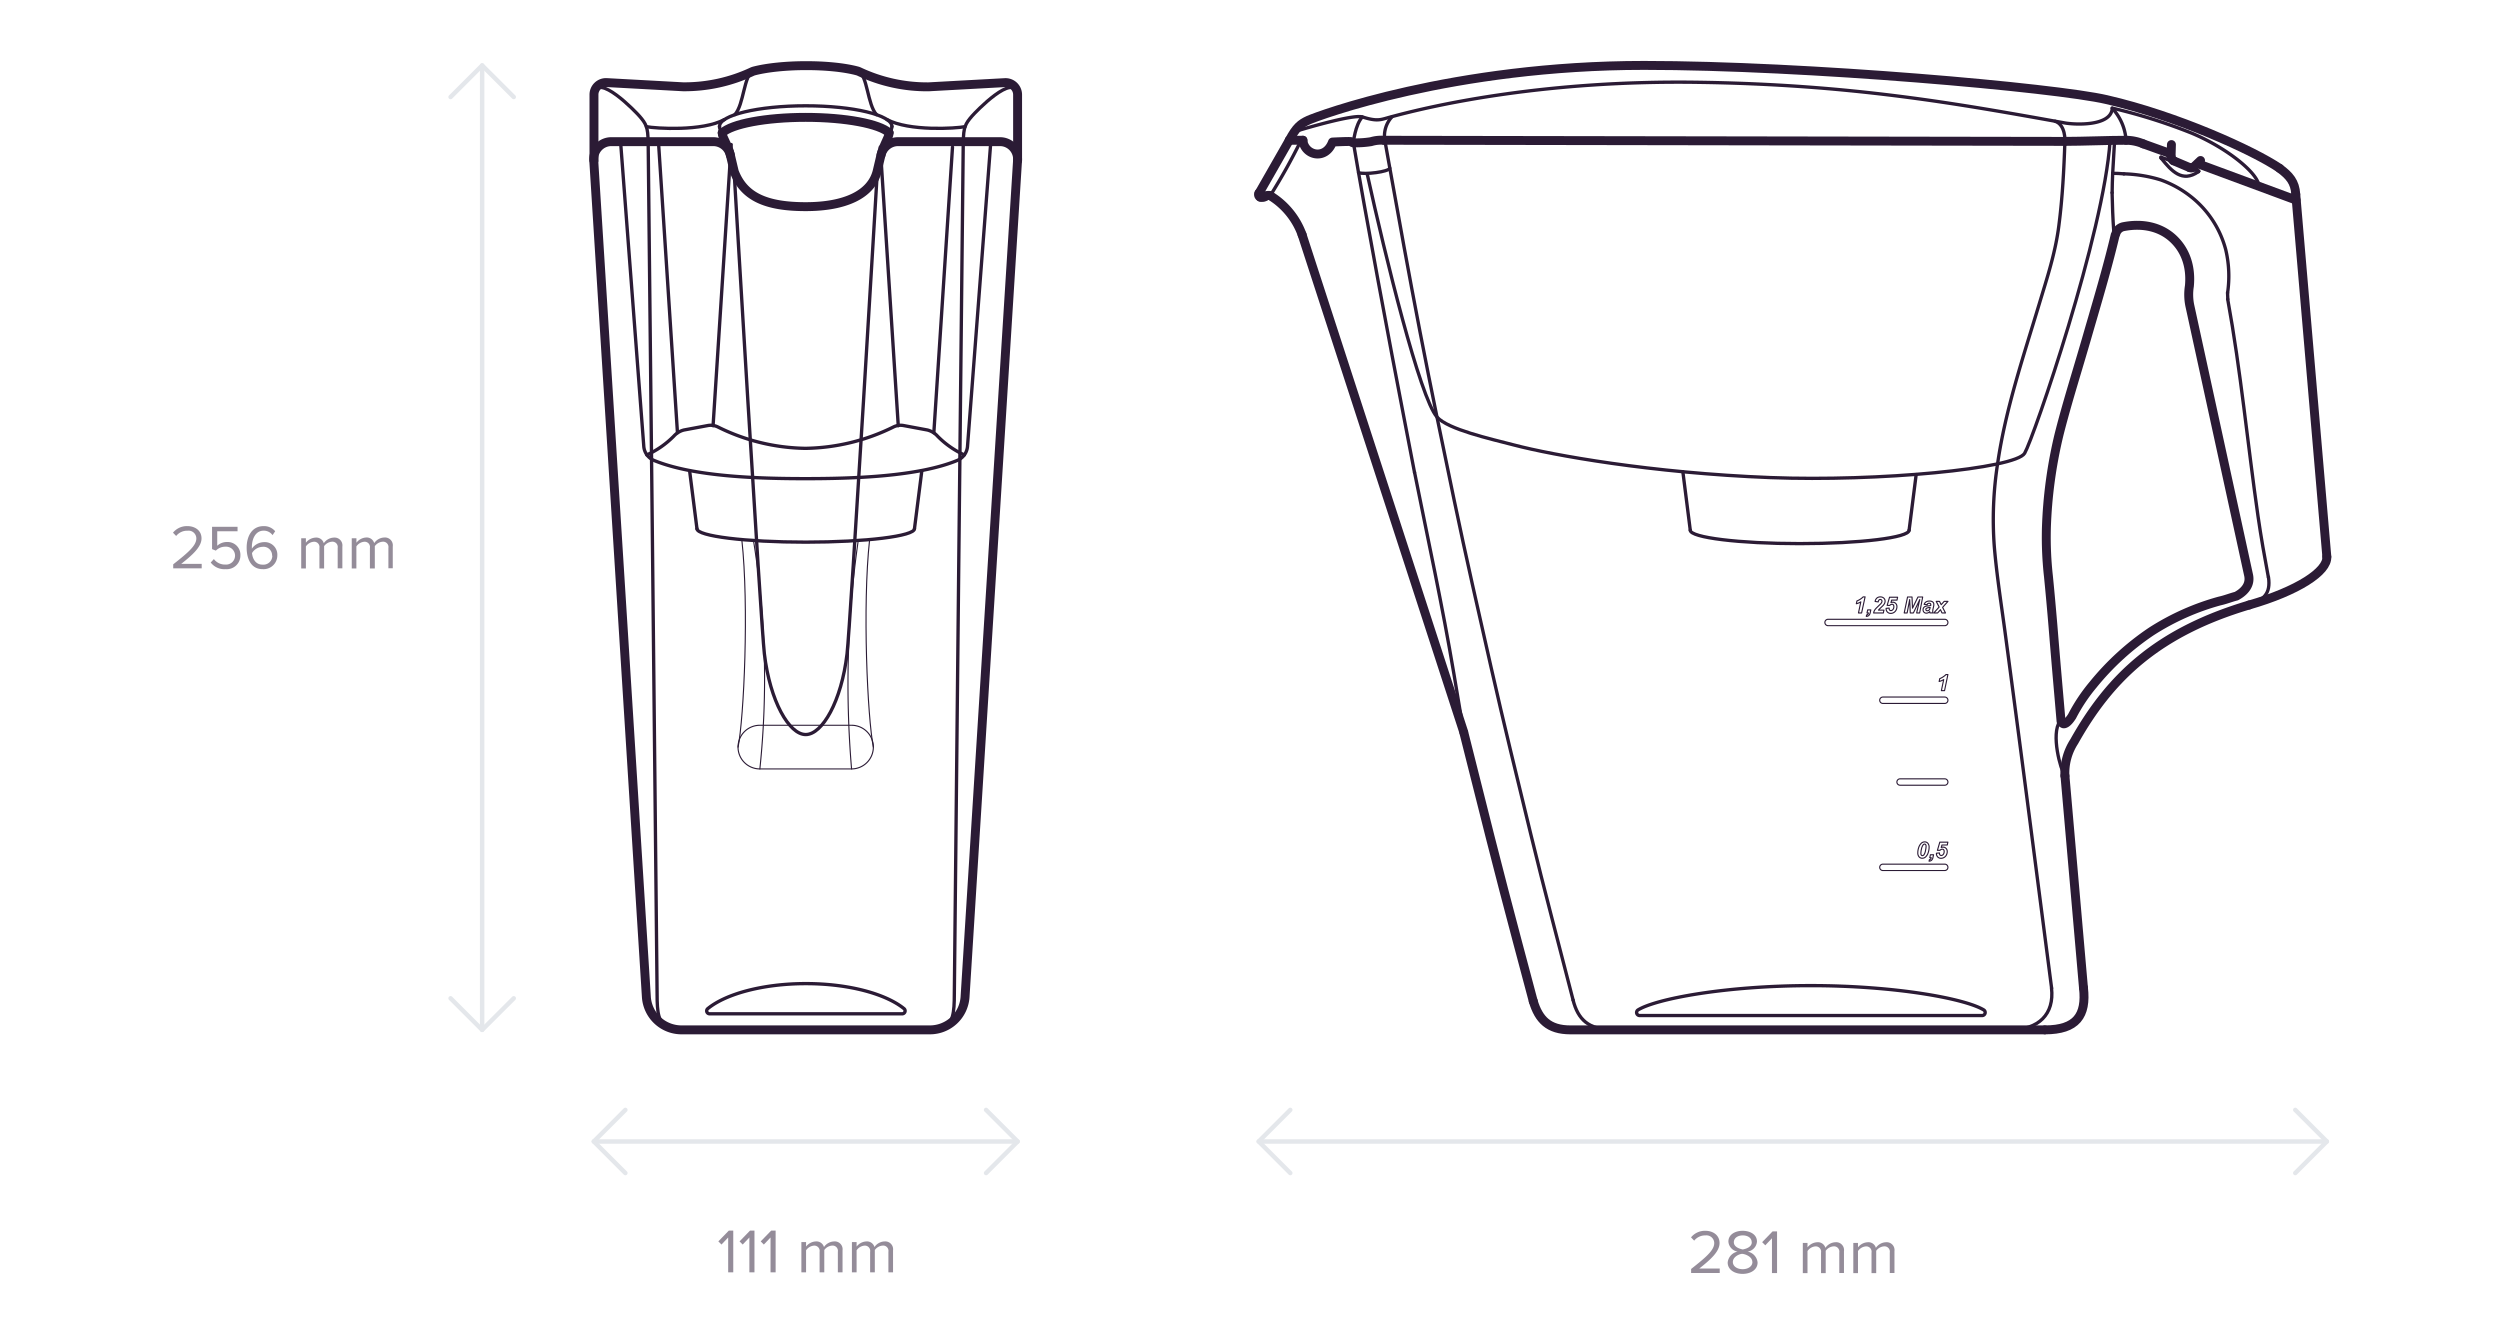 <svg id="Pitchers" xmlns="http://www.w3.org/2000/svg" viewBox="0 0 560 300">
  <defs>
    <style>
      .cls-1, .cls-2, .cls-3, .cls-4 {
        fill: none;
        stroke-linecap: round;
        stroke-linejoin: round;
      }

      .cls-1, .cls-2, .cls-3 {
        stroke: #2b1b35;
      }

      .cls-1 {
        stroke-width: 0.75px;
      }

      .cls-2 {
        stroke-width: 2px;
      }

      .cls-3 {
        stroke-width: 0.25px;
      }

      .cls-4 {
        stroke: #e4e7eb;
      }

      .cls-5 {
        fill: #2b1b35;
        opacity: 0.5;
      }
    </style>
  </defs>
  <title>New_Design_Water_filters_sizes_COM</title>
  <g>
    <g>
      <path class="cls-1" d="M327.86,163.94V164"/>
      <line class="cls-1" x1="484.06" y1="35.21" x2="492.19" y2="38.21"/>
      <line class="cls-1" x1="458.02" y1="230.69" x2="458.26" y2="230.69"/>
      <path class="cls-1" d="M473.61,52.39l-0.12-.61"/>
      <line class="cls-1" x1="290.88" y1="31.42" x2="290.94" y2="31.42"/>
      <line class="cls-1" x1="327.92" y1="164.19" x2="327.92" y2="164.12"/>
      <path class="cls-1" d="M343.45,224.27l-7-26.4c-1.89-7.1-3.63-14.25-5.41-21.38l-3.08-12.31"/>
      <path class="cls-1" d="M464.47,160.58c-1.92,3-2.91,1.58-3,1"/>
      <path class="cls-1" d="M327.92,164.19l-0.06-.18"/>
      <path class="cls-1" d="M501.05,133.81c-1.26.32-2.46,0.8-3.73,1.1"/>
      <path class="cls-1" d="M504,128.8c0.49,2.35-1,4-2.93,5"/>
      <path class="cls-1" d="M497.32,134.91a54.46,54.46,0,0,0-15.26,6.8,58.93,58.93,0,0,0-12.91,11.83,38.56,38.56,0,0,0-4.68,7"/>
      <path class="cls-1" d="M462.54,173.78a13,13,0,0,1,2.08-7.68c8-14.25,18.55-24.43,39.18-30.58"/>
      <path class="cls-1" d="M492.49,38.39V38.33"/>
      <path class="cls-1" d="M492.19,38.27V38.21"/>
      <line class="cls-1" x1="492.34" y1="36.68" x2="514.31" y2="44.81"/>
      <line class="cls-1" x1="480.08" y1="32.22" x2="486.09" y2="34.38"/>
      <path class="cls-1" d="M484.06,35.34V35.21"/>
      <path class="cls-1" d="M476.23,31.42a10.12,10.12,0,0,1,3.85.8"/>
      <path class="cls-1" d="M503.8,135.52c10.84-3.12,17.65-7.53,17.4-10.81"/>
      <path class="cls-1" d="M492.49,38.39c0,0.06,0,.08-0.06.06"/>
      <path class="cls-1" d="M492.49,38.39a1.45,1.45,0,0,1-.31-0.12"/>
      <path class="cls-1" d="M484.18,35.34l-0.06.12"/>
      <line class="cls-1" x1="492.19" y1="38.21" x2="492.49" y2="38.33"/>
      <path class="cls-1" d="M475.75,38.94a31.14,31.14,0,0,1,8.2,1.34,23.84,23.84,0,0,1,6.8,3.75,22.4,22.4,0,0,1,7.81,11.88,25.72,25.72,0,0,1,.42,9.69"/>
      <line class="cls-1" x1="498.97" y1="65.59" x2="499.03" y2="67"/>
      <path class="cls-1" d="M499,67c2.95,16.13,4.46,32.45,6.8,48.67,0.66,4.56,1.46,9.09,2.31,13.61"/>
      <path class="cls-1" d="M508.14,129.28c0.54,3.79-1.1,5.07-4.34,6.23"/>
      <path class="cls-1" d="M484.12,35.46c2.27,2.82,4.7,5.55,8.31,3"/>
      <line class="cls-1" x1="288.8" y1="31.42" x2="291.88" y2="31.42"/>
      <line class="cls-1" x1="282.04" y1="43.25" x2="288.8" y2="31.42"/>
      <path class="cls-1" d="M475.75,38.94c-0.82-.06-1.68-0.13-2.51-0.12"/>
      <path class="cls-1" d="M291.37,31.58a134.69,134.69,0,0,1-6.85,12.26"/>
      <path class="cls-1" d="M343.45,224.27c1.24,4.12,3.44,6.42,8.31,6.42H458"/>
      <path class="cls-1" d="M450.19,230.69c6.53,0,10-3.54,9.35-9.35"/>
      <path class="cls-1" d="M310,31.42a8,8,0,0,0-2.88.31,21,21,0,0,1-4,.26,0.88,0.88,0,0,1-.47-0.26c-0.2-.11-4.17.09-4.17,0.09-1.58,4.19-6.26,3-6.65-.4"/>
      <path class="cls-1" d="M303.17,32c2.51,15.07,8.35,46.26,11.26,61.25q1.22,6.28,2.42,12.57"/>
      <path class="cls-1" d="M316.86,105.81c3,15,6.27,30,8.82,45.17l2.18,13"/>
      <path class="cls-1" d="M327.92,164.19c3.92,15.63,7.84,31.26,12,46.83l3.53,13.25"/>
      <path class="cls-1" d="M361.48,230.69c-5.71,0-8-2.36-9.11-6.66"/>
      <path class="cls-1" d="M352.37,224c-3.17-12.38-6.47-24.73-9.48-37.16S336.83,162,334,149.47s-5.65-24.86-8.25-37.35-5.24-25.21-7.68-37.85-4.73-25.31-7-38l-0.82-4.57"/>
      <path class="cls-1" d="M462.54,31.67c3.69,0,10-.25,13.69-0.25"/>
      <line class="cls-2" x1="492.34" y1="36.68" x2="514.31" y2="44.81"/>
      <line class="cls-2" x1="480.08" y1="32.22" x2="486.09" y2="34.38"/>
      <path class="cls-2" d="M476.23,31.42a10.12,10.12,0,0,1,3.85.8"/>
      <path class="cls-2" d="M462.54,31.67c3.69,0,10-.25,13.69-0.25"/>
      <path class="cls-1" d="M462.54,173.78c-1-1.36-3.17-9.38-1.11-12.22"/>
      <path class="cls-1" d="M473.48,51.78c-0.21-2.87-.31-5.74-0.37-8.62"/>
      <path class="cls-1" d="M473.12,43.16c0-1.45.07-2.89,0.12-4.34"/>
      <path class="cls-1" d="M473.24,38.82c0.14-2.38.28-5,.43-7.37"/>
      <path class="cls-1" d="M310,31.42c9.54,0,151.5.25,152.53,0.25"/>
      <path class="cls-2" d="M310,31.42c9.54,0,151.5.25,152.53,0.25"/>
      <path class="cls-1" d="M462.54,31.67C462.32,38,462,44.25,461.19,50.5c-0.75,6.06-2.68,11.86-4.43,17.69-3.53,11.73-7.52,23.47-9.29,35.63a81.56,81.56,0,0,0-.75,18.56c0.53,6.31,1.51,12.56,2.36,18.83q2.54,18.94,5,37.89l4.9,37.77,0.58,4.47"/>
      <line class="cls-1" x1="490.48" y1="37.54" x2="486.87" y2="36.01"/>
      <path class="cls-1" d="M486.87,36a1.07,1.07,0,0,1-.55-0.86"/>
      <path class="cls-1" d="M491.39,37.41a0.82,0.82,0,0,1-.92.12"/>
      <line class="cls-1" x1="486.32" y1="35.15" x2="486.4" y2="32.38"/>
      <line class="cls-1" x1="492.92" y1="35.95" x2="491.39" y2="37.41"/>
      <line class="cls-2" x1="490.48" y1="37.54" x2="486.87" y2="36.01"/>
      <path class="cls-2" d="M486.87,36a1.07,1.07,0,0,1-.55-0.86"/>
      <path class="cls-2" d="M491.39,37.41a0.82,0.82,0,0,1-.92.12"/>
      <line class="cls-2" x1="486.32" y1="35.15" x2="486.4" y2="32.38"/>
      <line class="cls-2" x1="492.92" y1="35.95" x2="491.39" y2="37.41"/>
      <path class="cls-1" d="M327.92,164.12l-0.12-.24"/>
      <path class="cls-1" d="M475.5,50.5a2.53,2.53,0,0,0-1.83,1.89"/>
      <line class="cls-1" x1="521.21" y1="124.71" x2="514.25" y2="43.53"/>
      <path class="cls-1" d="M490.72,64.13a12,12,0,0,0,.12,4.4"/>
      <path class="cls-1" d="M284.52,43.83a17.08,17.08,0,0,1,7.15,8.74"/>
      <path class="cls-1" d="M475.5,50.5c4.11-.82,8.32-0.21,11.47,2.72s4.15,6.77,3.75,10.91"/>
      <path class="cls-1" d="M283.61,43.89a1.2,1.2,0,0,1,.92-0.06"/>
      <path class="cls-2" d="M283.61,43.89a1.2,1.2,0,0,1,.92-0.06"/>
      <line class="cls-1" x1="291.67" y1="52.57" x2="327.86" y2="163.94"/>
      <path class="cls-1" d="M282.3,44.15a1.28,1.28,0,0,0,1.3-.26"/>
      <path class="cls-1" d="M282,43.25a0.64,0.64,0,0,0,.27.9"/>
      <line class="cls-1" x1="490.84" y1="68.53" x2="503.98" y2="128.8"/>
      <path class="cls-1" d="M466.7,221.28c0.71,6.2-1.58,9.41-8.62,9.41"/>
      <path class="cls-1" d="M466.7,221.28q-1.63-18.59-3.25-37.19l-0.9-10.31"/>
      <path class="cls-2" d="M462.54,173.78a13,13,0,0,1,2.08-7.68c8-14.25,18.55-24.43,39.18-30.58"/>
      <path class="cls-2" d="M343.45,224.27c1.24,4.12,3.44,6.42,8.31,6.42H458"/>
      <path class="cls-2" d="M327.92,164.19c3.92,15.63,7.84,31.26,12,46.83l3.53,13.25"/>
      <line class="cls-2" x1="291.67" y1="52.57" x2="327.86" y2="163.94"/>
      <path class="cls-2" d="M466.7,221.28c0.71,6.2-1.58,9.41-8.62,9.41"/>
      <path class="cls-2" d="M466.7,221.28q-1.63-18.59-3.25-37.19l-0.9-10.31"/>
      <path class="cls-1" d="M461.43,161.56c-0.6-7.12-1.26-14.23-1.85-21.35q-0.46-5.51-1-11a79.69,79.69,0,0,1-.47-10.84A104.8,104.8,0,0,1,461,97.19c1.81-7.11,4-14.1,6.06-21.14,2.27-7.87,4.66-15.68,6.54-23.65"/>
      <path class="cls-1" d="M514.25,43.53c-0.16-2.78-1.44-4.21-3.61-5.81"/>
      <line class="cls-2" x1="521.21" y1="124.71" x2="514.25" y2="43.53"/>
      <path class="cls-2" d="M514.25,43.53c-0.16-2.78-1.44-4.21-3.61-5.81"/>
      <path class="cls-2" d="M503.8,135.52c10.84-3.12,17.65-7.53,17.4-10.81"/>
      <path class="cls-1" d="M288.8,31.42c1.54-2.91,2.57-3.72,4.28-4.5,2.07-.95,32.36-12.27,75.19-12.27,36.28,0,92.2,5,103.59,7.66,15.82,3.63,33,11.45,38.79,15.4"/>
      <line class="cls-2" x1="288.8" y1="31.42" x2="291.88" y2="31.42"/>
      <line class="cls-2" x1="282.04" y1="43.25" x2="288.8" y2="31.42"/>
      <path class="cls-2" d="M310,31.42a8,8,0,0,0-2.88.31,21,21,0,0,1-4,.26,0.88,0.88,0,0,1-.47-0.26c-0.2-.11-4.17.09-4.17,0.09-1.58,4.19-6.26,3-6.65-.4"/>
      <path class="cls-2" d="M284.52,43.83a17.08,17.08,0,0,1,7.15,8.74"/>
      <path class="cls-2" d="M282.3,44.15a1.28,1.28,0,0,0,1.3-.26"/>
      <path class="cls-2" d="M282,43.25a0.64,0.64,0,0,0,.27.9"/>
      <path class="cls-2" d="M288.8,31.42c1.54-2.91,2.57-3.72,4.28-4.5,2.07-.95,32.36-12.27,75.19-12.27,36.28,0,92.2,5,103.59,7.66,15.82,3.63,33,11.45,38.79,15.4"/>
      <path class="cls-1" d="M290,29.48c3.68-1.12,13.27-3.88,15.19-3.28,2.71,0.86,3.69.74,5.1,0.34,12.11-3.43,36.89-8.54,69.55-8.11,34.82,0.45,58.6,4.79,82.74,9.12,2,0.36,10.35.86,10.57-3.33a124.05,124.05,0,0,1,17.82,5.62c8.21,3.45,15,9.16,15,11.85"/>
      <path class="cls-1" d="M305.15,26.2c-1.62,1.81-2,5.79-2,5.79"/>
      <path class="cls-1" d="M311.78,26.19a6.31,6.31,0,0,0-1.53,5.54"/>
      <path class="cls-1" d="M460.34,27.16c2.42,0.81,2.2,4.51,2.2,4.51"/>
      <path class="cls-1" d="M473.12,24.23a11.69,11.69,0,0,1,3.12,7.19"/>
      <path class="cls-1" d="M306.29,39.13c4,18.22,11.79,50,15.59,54.28,2.47,2.78,11.85,4.86,17.37,6.3,8.46,2.22,30.55,6.24,57.36,7.27,24.14,0.93,54.89-2,56.91-5.45s17.77-49.25,19.14-70"/>
      <path class="cls-1" d="M427.64,118.77c0,1.66-11,3-24.51,3s-24.51-1.35-24.51-3"/>
      <line class="cls-1" x1="376.96" y1="105.66" x2="378.62" y2="118.77"/>
      <line class="cls-1" x1="429.22" y1="106.3" x2="427.64" y2="118.77"/>
      <path class="cls-1" d="M444,227.48a0.68,0.68,0,0,0,.37-1.25c-4.17-2.55-19.93-5.45-38.73-5.45s-34.56,2.89-38.73,5.45a0.68,0.68,0,0,0,.37,1.25H444Z"/>
      <path class="cls-1" d="M304.31,38.67c1.31,0.5,6.79-.18,7-1"/>
      <g>
        <path class="cls-3" d="M429.59,191a3.48,3.48,0,0,1,.18-1.09,2.4,2.4,0,0,1,.58-1,1.12,1.12,0,0,1,.78-0.33,0.91,0.91,0,0,1,.71.32,1.34,1.34,0,0,1,.28.92,3.68,3.68,0,0,1-.2,1.16,2.22,2.22,0,0,1-.55.94,1.11,1.11,0,0,1-.78.33,0.92,0.92,0,0,1-.72-0.32A1.32,1.32,0,0,1,429.59,191Zm0.69,0.14a0.67,0.67,0,0,0,.09.4,0.29,0.29,0,0,0,.24.12,0.45,0.45,0,0,0,.35-0.18,2.41,2.41,0,0,0,.36-1,4.39,4.39,0,0,0,.12-0.89,0.63,0.63,0,0,0-.09-0.39,0.29,0.29,0,0,0-.24-0.12,0.42,0.42,0,0,0-.33.18,2.36,2.36,0,0,0-.37.91A4.23,4.23,0,0,0,430.28,191.13Z"/>
        <path class="cls-3" d="M432.41,191.47h0.71L433,192a1.26,1.26,0,0,1-.32.69,0.85,0.85,0,0,1-.57.21l0.07-.32a0.52,0.52,0,0,0,.27-0.14,0.65,0.65,0,0,0,.14-0.31h-0.32Z"/>
        <path class="cls-3" d="M433.76,191.12l0.68-.06s0,0.06,0,.07a0.55,0.55,0,0,0,.11.37,0.37,0.37,0,0,0,.29.13,0.59,0.59,0,0,0,.45-0.24,1,1,0,0,0,.2-0.66,0.54,0.54,0,0,0-.11-0.38,0.39,0.39,0,0,0-.31-0.13,0.59,0.59,0,0,0-.26.06,0.86,0.86,0,0,0-.25.19l-0.58,0,0.54-1.83h1.8l-0.13.64H435l-0.16.55,0.21-.07,0.2,0a0.89,0.89,0,0,1,.67.28,1,1,0,0,1,.26.74,1.59,1.59,0,0,1-.18.73,1.35,1.35,0,0,1-1.2.75,1,1,0,0,1-.75-0.3A1.09,1.09,0,0,1,433.76,191.12Z"/>
      </g>
      <path class="cls-3" d="M434.37,152.65l0.13-.63a4.24,4.24,0,0,0,1.4-.92h0.43l-0.75,3.6h-0.71l0.52-2.48A3.49,3.49,0,0,1,434.37,152.65Z"/>
      <path class="cls-3" d="M435.62,195H421.77a0.71,0.71,0,1,1,0-1.43h13.85A0.71,0.71,0,0,1,435.62,195Z"/>
      <path class="cls-3" d="M435.62,157.57H421.77a0.71,0.71,0,1,1,0-1.43h13.85A0.71,0.71,0,0,1,435.62,157.57Z"/>
      <path class="cls-3" d="M435.62,175.89h-10a0.71,0.71,0,0,1,0-1.43h10A0.71,0.71,0,0,1,435.62,175.89Z"/>
      <path class="cls-3" d="M435.62,140.15H409.49a0.71,0.71,0,0,1,0-1.43h26.13A0.71,0.71,0,0,1,435.62,140.15Z"/>
      <g>
        <path class="cls-3" d="M415.82,135.24l0.13-.62a4.23,4.23,0,0,0,1.4-.92h0.43L417,137.3h-0.7l0.52-2.48A3.47,3.47,0,0,1,415.82,135.24Z"/>
        <path class="cls-3" d="M418.36,136.62h0.7l-0.12.56a1.25,1.25,0,0,1-.32.68,0.85,0.85,0,0,1-.57.21l0.07-.32a0.53,0.53,0,0,0,.27-0.14,0.65,0.65,0,0,0,.14-0.31h-0.32Z"/>
        <path class="cls-3" d="M420.72,134.83l-0.69-.1a1.24,1.24,0,0,1,.39-0.76,1.11,1.11,0,0,1,.76-0.26,1.1,1.1,0,0,1,.79.27,0.91,0.91,0,0,1,.29.69,1.11,1.11,0,0,1-.09.43,1.71,1.71,0,0,1-.29.45q-0.14.17-.47,0.47l-0.43.41-0.2.24H422l-0.13.64H419.7a1.53,1.53,0,0,1,.15-0.5,2.12,2.12,0,0,1,.3-0.44q0.18-.2.66-0.66l0.46-.45a1.39,1.39,0,0,0,.23-0.33,0.61,0.61,0,0,0,.06-0.25,0.41,0.41,0,0,0-.11-0.29,0.35,0.35,0,0,0-.27-0.11,0.4,0.4,0,0,0-.29.13A0.9,0.9,0,0,0,420.72,134.83Z"/>
        <path class="cls-3" d="M422.49,136.27l0.68-.06s0,0.06,0,.07a0.54,0.54,0,0,0,.11.37,0.37,0.37,0,0,0,.29.12,0.59,0.59,0,0,0,.45-0.24,1,1,0,0,0,.2-0.66,0.54,0.54,0,0,0-.11-0.38,0.39,0.39,0,0,0-.3-0.13,0.58,0.58,0,0,0-.26.06,0.86,0.86,0,0,0-.25.19l-0.58,0,0.54-1.83h1.8l-0.13.64h-1.19l-0.16.55,0.2-.07,0.2,0a0.89,0.89,0,0,1,.67.28,1,1,0,0,1,.26.74,1.59,1.59,0,0,1-.18.73,1.35,1.35,0,0,1-1.2.75,1,1,0,0,1-.75-0.3A1.09,1.09,0,0,1,422.49,136.27Z"/>
        <path class="cls-3" d="M428.6,137.3h-0.7l-0.13-3-0.57,3h-0.66l0.75-3.57h1l0.11,2.5,1.22-2.5h1.06L430,137.3h-0.67l0.7-3Z"/>
        <path class="cls-3" d="M431.69,135.44l-0.68-.06a1,1,0,0,1,.41-0.54,1.36,1.36,0,0,1,.77-0.2,1.13,1.13,0,0,1,.74.2,0.62,0.62,0,0,1,.24.49,1.6,1.6,0,0,1,0,.25c0,0.09-.06.32-0.14,0.69a3.56,3.56,0,0,0-.1.65,1.34,1.34,0,0,0,.06.37h-0.68a1.35,1.35,0,0,1-.05-0.29,1.07,1.07,0,0,1-.35.26,1,1,0,0,1-.4.09,0.72,0.72,0,0,1-.53-0.21,0.74,0.74,0,0,1-.21-0.54A0.78,0.78,0,0,1,431,136a1.34,1.34,0,0,1,.82-0.27,3.25,3.25,0,0,0,.67-0.1,0.86,0.86,0,0,0,0-.23,0.23,0.23,0,0,0-.09-0.19,0.41,0.41,0,0,0-.27-0.08,0.51,0.51,0,0,0-.3.08A0.38,0.38,0,0,0,431.69,135.44Zm0.67,0.65-0.17,0a1.6,1.6,0,0,0-.69.19,0.28,0.28,0,0,0-.11.24,0.27,0.27,0,0,0,.09.21,0.32,0.32,0,0,0,.23.08,0.62,0.62,0,0,0,.3-0.08,0.52,0.52,0,0,0,.21-0.2,1.34,1.34,0,0,0,.12-0.38Z"/>
        <path class="cls-3" d="M434.67,136.57l-0.64.73h-0.86l1.2-1.33-0.66-1.26h0.74l0.38,0.74,0.66-.74h0.85l-1.2,1.34,0.65,1.25H435Z"/>
      </g>
      <path class="cls-2" d="M475.57,50.79c4.43-.88,8.4.06,11.19,2.65s4.08,6.3,3.66,10.65h0a12.24,12.24,0,0,0,.13,4.51l13.14,60.26h0c0.53,2.51-1.49,4-2.75,4.67-0.59.15-1.17,0.34-1.73,0.52s-1.29.42-2,.57h0a55.24,55.24,0,0,0-15.35,6.85,59.49,59.49,0,0,0-13,11.89,38.77,38.77,0,0,0-4.71,7.07c-1.06,1.66-1.7,1.74-1.93,1.7a0.82,0.82,0,0,1-.55-0.62q-0.4-4.69-.81-9.38-0.52-6-1-11.95-0.46-5.51-1-11a79.34,79.34,0,0,1-.47-10.8,103,103,0,0,1,2.85-21.1c1.22-4.82,2.67-9.67,4.07-14.37,0.67-2.25,1.34-4.51,2-6.77q0.7-2.43,1.41-4.86c1.77-6.08,3.6-12.36,5.09-18.65a0.3,0.3,0,0,0,.11-0.18A2.26,2.26,0,0,1,475.57,50.79Z"/>
    </g>
    <line class="cls-4" x1="521.21" y1="255.69" x2="281.95" y2="255.69"/>
    <polyline class="cls-4" points="514.14 248.62 521.21 255.69 514.14 262.76"/>
    <polyline class="cls-4" points="289.02 262.76 281.95 255.69 289.02 248.62"/>
    <line class="cls-4" x1="108" y1="14.66" x2="108" y2="230.69"/>
    <polyline class="cls-4" points="100.93 21.73 108 14.66 115.08 21.73"/>
    <polyline class="cls-4" points="115.08 223.62 108 230.69 100.93 223.62"/>
    <line class="cls-4" x1="227.95" y1="255.69" x2="133.01" y2="255.69"/>
    <polyline class="cls-4" points="220.88 248.62 227.95 255.69 220.88 262.76"/>
    <polyline class="cls-4" points="140.08 262.76 133.01 255.69 140.08 248.62"/>
    <g>
      <path class="cls-1" d="M202.09,227.09a0.65,0.65,0,0,0,.43-1.14c-4.1-3.33-12.42-5.62-22-5.62s-17.95,2.29-22,5.62a0.65,0.65,0,0,0,.43,1.14h43.22Z"/>
      <path class="cls-1" d="M224,31.73H201.18a3.94,3.94,0,0,0-3.84,3l-0.87,3.68c-1.33,5.16-7.16,7.88-16,7.88s-13.85-2.2-16-7.88l-0.87-3.68a3.94,3.94,0,0,0-3.84-3H136.95A3.94,3.94,0,0,0,133,35.95l11.79,187.4a7.89,7.89,0,0,0,7.87,7.34h55.64a7.89,7.89,0,0,0,7.87-7.34l11.76-187.4A3.94,3.94,0,0,0,224,31.73Z"/>
      <path class="cls-2" d="M224,31.73H201.18a3.94,3.94,0,0,0-3.84,3l-0.87,3.68c-1.33,5.16-7.16,7.88-16,7.88s-13.85-2.2-16-7.88l-0.87-3.68a3.94,3.94,0,0,0-3.84-3H136.95A3.94,3.94,0,0,0,133,35.95l11.79,187.4a7.89,7.89,0,0,0,7.87,7.34h55.64a7.89,7.89,0,0,0,7.87-7.34l11.76-187.4A3.94,3.94,0,0,0,224,31.73Z"/>
      <path class="cls-1" d="M227.94,35.95V21.21a2.7,2.7,0,0,0-2.85-2.7l-17.1.94A35.67,35.67,0,0,1,192.36,16l-0.21-.08c-6.06-1.65-17.26-1.59-23.32,0L168.6,16A35.67,35.67,0,0,1,153,19.44l-17.1-.94a2.7,2.7,0,0,0-2.85,2.7V35.95"/>
      <path class="cls-2" d="M227.94,35.95V21.21a2.7,2.7,0,0,0-2.85-2.7l-17.1.94A35.67,35.67,0,0,1,192.36,16l-0.21-.08c-6.06-1.65-17.26-1.59-23.32,0L168.6,16A35.67,35.67,0,0,1,153,19.44l-17.1-.94a2.7,2.7,0,0,0-2.85,2.7V35.95"/>
      <path class="cls-1" d="M161.17,28.33c0-2.56,8.65-4.63,19.31-4.63s19.31,2.07,19.31,4.63"/>
      <path class="cls-1" d="M161.78,29.76c2.14-2,9.7-3.47,18.7-3.47s16.51,1.47,18.68,3.45"/>
      <path class="cls-1" d="M163.61,34.77c-0.43-2.14-2.45-5.31-2.45-6.44"/>
      <path class="cls-1" d="M199.79,28.33c0,1.13-2,4.3-2.45,6.44"/>
      <path class="cls-2" d="M161.78,29.76c2.14-2,9.7-3.47,18.7-3.47s16.51,1.47,18.68,3.45"/>
      <path class="cls-2" d="M163.61,34.77c-0.43-2.14-1.84-3.88-1.84-5"/>
      <path class="cls-2" d="M199.16,29.74c0,1.13-1.38,2.89-1.81,5"/>
      <path class="cls-3" d="M190.75,172.24H170.21a4.89,4.89,0,0,1-4.89-4.89h0a4.89,4.89,0,0,1,4.89-4.89h20.53a4.89,4.89,0,0,1,4.89,4.89h0A4.89,4.89,0,0,1,190.75,172.24Z"/>
      <path class="cls-3" d="M165.33,167.35c1.31-6.54,2.47-31.59.84-46.44"/>
      <path class="cls-3" d="M195.63,167.35c-1.31-6.54-2.47-31.58-.84-46.44"/>
      <path class="cls-3" d="M170.21,172.24a194,194,0,0,0-1.43-51.18"/>
      <path class="cls-3" d="M190.75,172.24a226.24,226.24,0,0,1,1.5-51.2"/>
      <path class="cls-1" d="M149.81,230.15c-2.33-.85-2.62-3.21-2.62-7.52s-2-190.9-2-190.9"/>
      <path class="cls-1" d="M211.15,230.15c2.33-.85,2.62-3.21,2.62-7.52s2-190.9,2-190.9"/>
      <path class="cls-1" d="M145.16,31.73c0-3.19-.43-4-1.92-5.72-0.73-.85-9.57-10.11-10.24-4.8"/>
      <path class="cls-1" d="M215.8,31.73c0-3.19.43-4,1.92-5.72,0.73-.85,9.57-10.11,10.24-4.8"/>
      <path class="cls-1" d="M196.52,38.45s-6,101.08-6.78,108c-1.24,10.64-5.55,18.09-9.26,18.09s-8-7.45-9.26-18.09c-0.81-7-6.78-108-6.78-108"/>
      <g>
        <path class="cls-1" d="M144.79,28.37c2,0.41,12.55,1.1,17.47-1.59"/>
        <path class="cls-1" d="M164.6,25.68c2.06-2.25,2-8.85,4.13-9.84"/>
        <path class="cls-1" d="M216.17,28.37c-2,.41-12.57,1.08-17.5-1.6"/>
        <path class="cls-1" d="M196.34,25.68c-2.06-2.25-2-8.85-4.14-9.84"/>
      </g>
      <g>
        <line class="cls-1" x1="159.73" y1="95.35" x2="163.79" y2="32.38"/>
        <line class="cls-1" x1="151.75" y1="96.93" x2="147.56" y2="32.74"/>
        <path class="cls-1" d="M221.87,32.67L216.72,100a3.71,3.71,0,0,1-2.3,3.14c-8.77,3.62-23.28,4.08-34,4.08s-25.13-.46-33.91-4.08a3.71,3.71,0,0,1-2.3-3.14l-5.13-67.3"/>
        <path class="cls-1" d="M216,101.9A20,20,0,0,1,210,97.69a4.51,4.51,0,0,0-2.26-1.37l-5.36-1a3.6,3.6,0,0,0-2.2.3,45.84,45.84,0,0,1-19.76,4.81,45.37,45.37,0,0,1-19.66-4.81,3.6,3.6,0,0,0-2.2-.3l-5.36,1a4.51,4.51,0,0,0-2.26,1.37,20,20,0,0,1-6.05,4.21"/>
        <line class="cls-1" x1="201.21" y1="95.35" x2="197.18" y2="32.96"/>
        <line class="cls-1" x1="209.18" y1="96.93" x2="213.36" y2="32.96"/>
      </g>
      <g>
        <path class="cls-1" d="M204.84,118.44c0,1.65-10.91,3-24.36,3s-24.36-1.34-24.36-3"/>
        <line class="cls-1" x1="154.47" y1="105.44" x2="156.12" y2="118.44"/>
        <line class="cls-1" x1="206.49" y1="105.44" x2="204.84" y2="118.44"/>
      </g>
    </g>
    <g>
      <path class="cls-5" d="M38.8,127.33v-0.92c3.36-2.65,5.18-4.2,5.18-5.81A1.75,1.75,0,0,0,42,118.88a3.12,3.12,0,0,0-2.54,1.18l-0.71-.74A4,4,0,0,1,42,117.85c1.55,0,3.14.88,3.14,2.75s-1.93,3.64-4.54,5.7h4.58v1H38.8Z"/>
      <path class="cls-5" d="M47.2,126l0.71-.77a3.08,3.08,0,0,0,2.58,1.23,2,2,0,0,0,2.16-2,2,2,0,0,0-2.14-2,2.93,2.93,0,0,0-2.16.88L47.5,123v-5h5.71v1H48.66v3.25a3.16,3.16,0,0,1,2.19-.84,2.86,2.86,0,0,1,3,3,3.06,3.06,0,0,1-3.32,3.08A3.82,3.82,0,0,1,47.2,126Z"/>
      <path class="cls-5" d="M55.25,122.68c0-2.54,1.18-4.83,3.8-4.83A3.25,3.25,0,0,1,61.64,119l-0.59.87a2.4,2.4,0,0,0-2-1c-1.81,0-2.63,1.84-2.63,3.67a3.11,3.11,0,0,0,0,.36,3.36,3.36,0,0,1,2.65-1.46,2.82,2.82,0,0,1,3.05,3,3.07,3.07,0,0,1-3.28,3.05C56.25,127.5,55.25,125.22,55.25,122.68Zm5.7,1.81a1.93,1.93,0,0,0-2.16-2,2.87,2.87,0,0,0-2.34,1.4c0.11,1.16.73,2.59,2.35,2.59A2,2,0,0,0,61,124.49Z"/>
      <path class="cls-5" d="M75.64,127.33v-4.59a1.19,1.19,0,0,0-1.25-1.4,2.37,2.37,0,0,0-1.79,1v5H71.55v-4.59a1.19,1.19,0,0,0-1.25-1.4,2.36,2.36,0,0,0-1.78,1.05v4.94H67.47v-6.77h1.05v1a2.93,2.93,0,0,1,2.19-1.15,1.74,1.74,0,0,1,1.82,1.26,2.85,2.85,0,0,1,2.27-1.26,1.76,1.76,0,0,1,1.89,2v4.89H75.64Z"/>
      <path class="cls-5" d="M87,127.33v-4.59a1.19,1.19,0,0,0-1.25-1.4,2.37,2.37,0,0,0-1.79,1v5H82.86v-4.59a1.19,1.19,0,0,0-1.25-1.4,2.36,2.36,0,0,0-1.78,1.05v4.94H78.79v-6.77h1.05v1A2.93,2.93,0,0,1,82,120.4a1.74,1.74,0,0,1,1.82,1.26,2.85,2.85,0,0,1,2.27-1.26,1.76,1.76,0,0,1,1.89,2v4.89H87Z"/>
    </g>
    <g>
      <path class="cls-5" d="M163.11,285v-7.8l-1.5,1.58-0.7-.71,2.34-2.41h1V285h-1.16Z"/>
      <path class="cls-5" d="M167.86,285v-7.8l-1.5,1.58-0.7-.71,2.34-2.41h1V285h-1.16Z"/>
      <path class="cls-5" d="M172.6,285v-7.8l-1.5,1.58-0.7-.71,2.34-2.41h1V285H172.6Z"/>
      <path class="cls-5" d="M187.68,285v-4.59a1.19,1.19,0,0,0-1.25-1.4,2.37,2.37,0,0,0-1.79,1v5h-1.05v-4.59a1.19,1.19,0,0,0-1.25-1.4,2.36,2.36,0,0,0-1.78,1.05V285h-1.05v-6.77h1.05v1a2.93,2.93,0,0,1,2.19-1.15,1.74,1.74,0,0,1,1.82,1.26,2.85,2.85,0,0,1,2.27-1.26,1.76,1.76,0,0,1,1.89,2V285h-1.05Z"/>
      <path class="cls-5" d="M199,285v-4.59a1.19,1.19,0,0,0-1.25-1.4,2.37,2.37,0,0,0-1.79,1v5h-1.05v-4.59a1.19,1.19,0,0,0-1.25-1.4,2.36,2.36,0,0,0-1.78,1.05V285h-1.05v-6.77h1.05v1a2.93,2.93,0,0,1,2.18-1.15,1.74,1.74,0,0,1,1.82,1.26,2.85,2.85,0,0,1,2.27-1.26,1.76,1.76,0,0,1,1.89,2V285H199Z"/>
    </g>
    <g>
      <path class="cls-5" d="M378.81,285.17v-0.92c3.36-2.65,5.18-4.2,5.18-5.81a1.75,1.75,0,0,0-1.95-1.71,3.13,3.13,0,0,0-2.54,1.18l-0.71-.74a4,4,0,0,1,3.25-1.47c1.55,0,3.14.88,3.14,2.75s-1.93,3.64-4.54,5.7h4.58v1h-6.42Z"/>
      <path class="cls-5" d="M387,282.81a2.77,2.77,0,0,1,2.23-2.45,2.45,2.45,0,0,1-2.07-2.24c0-1.68,1.64-2.42,3.19-2.42s3.21,0.74,3.21,2.42a2.47,2.47,0,0,1-2.09,2.24,2.77,2.77,0,0,1,2.23,2.45c0,1.58-1.51,2.54-3.35,2.54S387,284.4,387,282.81Zm5.52-.13c0-1.22-1.6-1.74-2.17-1.81s-2.19.59-2.19,1.81c0,1,1,1.62,2.19,1.62S392.54,283.69,392.54,282.68Zm-0.14-4.41c0-1-.91-1.54-2-1.54s-2,.57-2,1.54c0,1.13,1.47,1.51,2,1.61C390.94,279.78,392.4,279.4,392.4,278.27Z"/>
      <path class="cls-5" d="M396.92,285.17v-7.8l-1.5,1.58-0.7-.71,2.34-2.41h1v9.34h-1.16Z"/>
      <path class="cls-5" d="M412,285.17v-4.59a1.19,1.19,0,0,0-1.25-1.4,2.37,2.37,0,0,0-1.79,1v5h-1.05v-4.59a1.19,1.19,0,0,0-1.25-1.4,2.36,2.36,0,0,0-1.78,1.05v4.94h-1.05v-6.77h1.05v1a2.93,2.93,0,0,1,2.19-1.15,1.74,1.74,0,0,1,1.82,1.26,2.85,2.85,0,0,1,2.27-1.26,1.76,1.76,0,0,1,1.89,2v4.89H412Z"/>
      <path class="cls-5" d="M423.31,285.17v-4.59a1.19,1.19,0,0,0-1.25-1.4,2.37,2.37,0,0,0-1.79,1v5h-1.05v-4.59a1.19,1.19,0,0,0-1.25-1.4,2.36,2.36,0,0,0-1.78,1.05v4.94h-1.05v-6.77h1.05v1a2.93,2.93,0,0,1,2.19-1.15,1.74,1.74,0,0,1,1.82,1.26,2.85,2.85,0,0,1,2.27-1.26,1.76,1.76,0,0,1,1.89,2v4.89h-1.05Z"/>
    </g>
  </g>
</svg>
